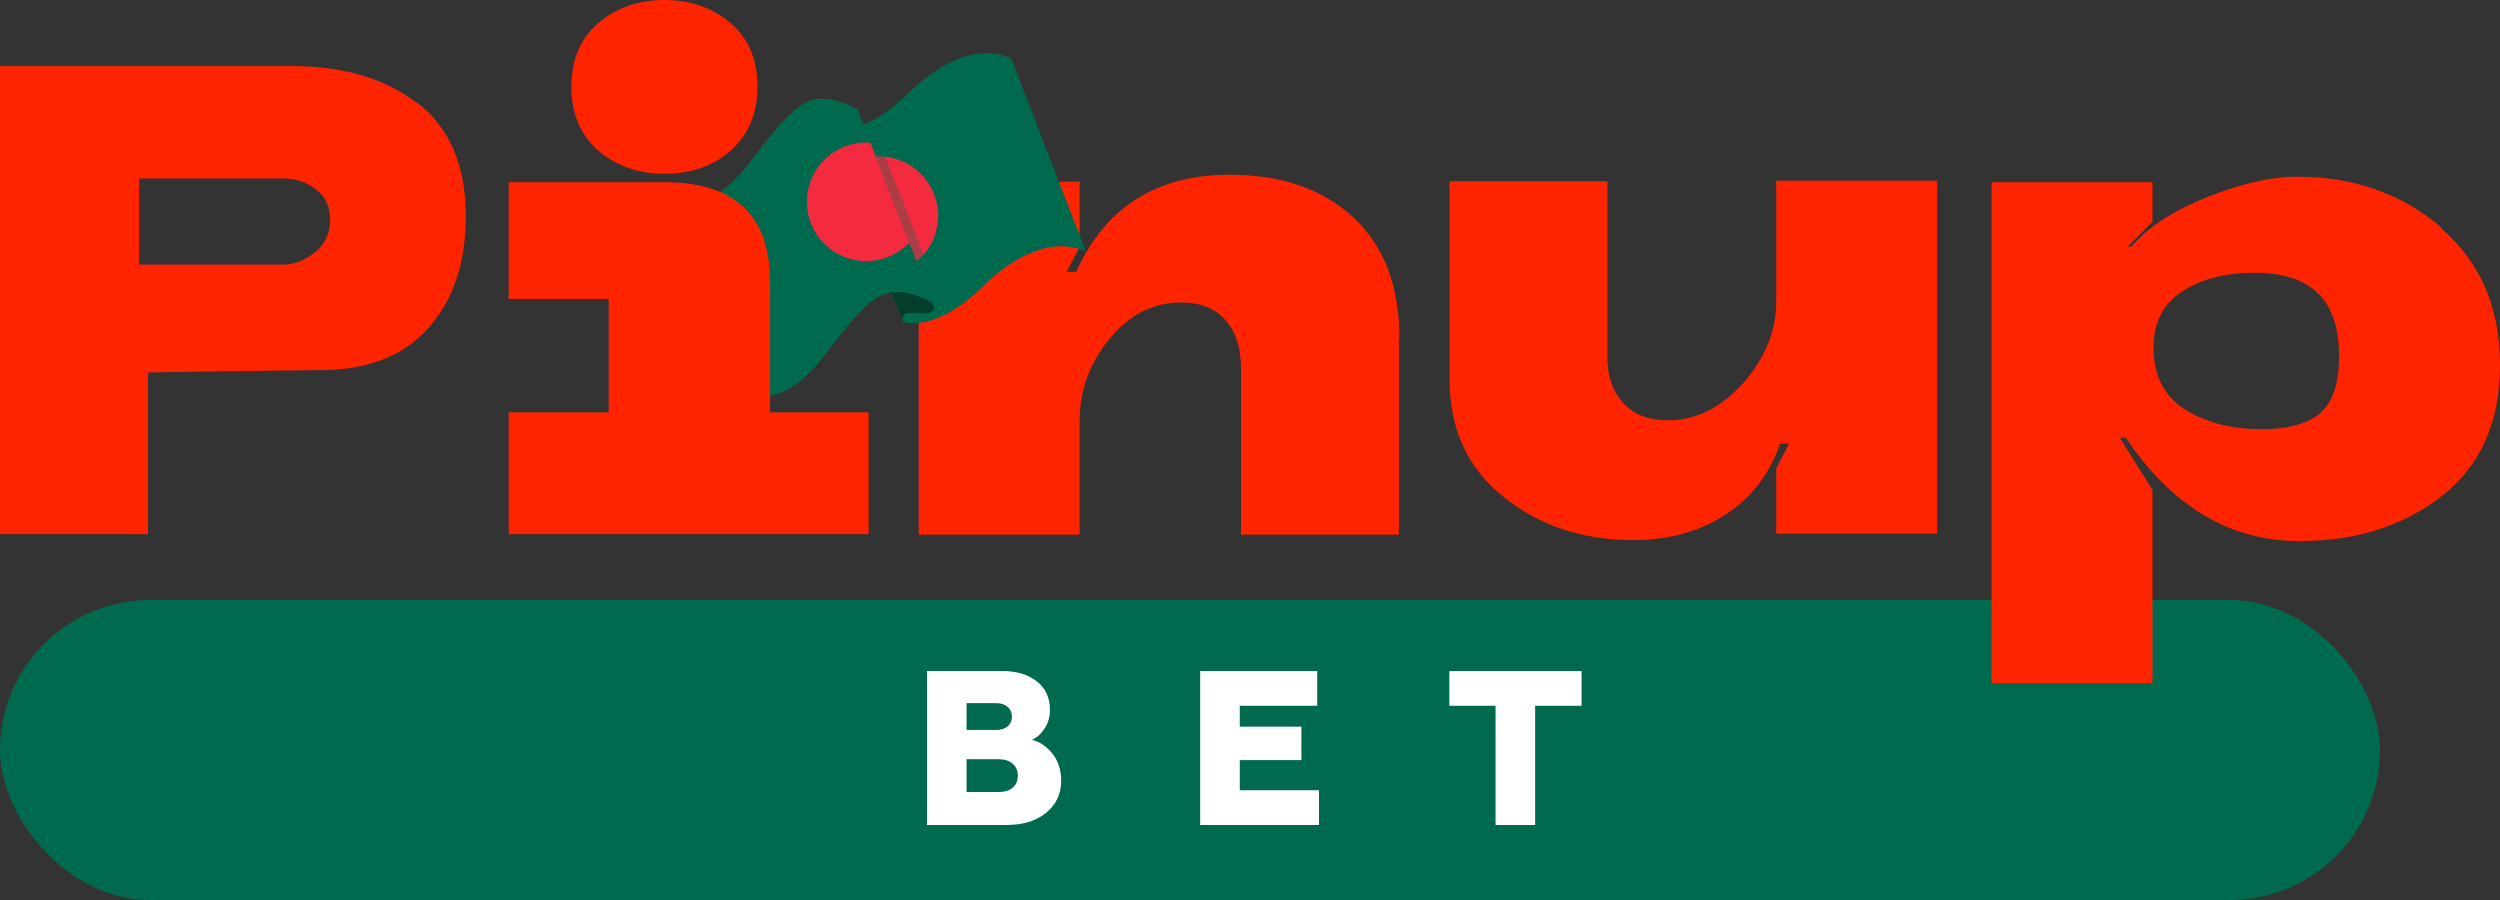 <?xml version="1.0" encoding="UTF-8"?>
<svg xmlns="http://www.w3.org/2000/svg" width="250" height="90" viewBox="0 0 250 90" fill="none">
  <rect x="0" y="0" width="250" height="90" fill="#333333" stroke="none"/>
  <g clip-path="url(#clip0_1_2)">
    <path d="M41.731 10.325C38.514 7.85 34.355 6.612 29.207 6.612H0V53.414H14.802V37.255C18.663 37.156 24.603 37.106 32.524 37.007C37.078 36.908 40.543 35.472 42.969 32.651C45.395 29.829 46.583 26.166 46.583 21.612C46.583 16.562 44.949 12.751 41.731 10.275V10.325ZM31.534 25.176C30.593 26.017 29.454 26.463 28.217 26.463H13.91V17.849H28.365C29.553 17.849 30.643 18.196 31.583 18.938C32.524 19.631 33.019 20.671 33.019 21.958C33.019 23.245 32.524 24.334 31.583 25.176H31.534Z" fill="#FF2400"></path>
    <path d="M139.89 33.86V53.464H124.098V36.831C124.098 34.801 123.603 33.217 122.564 32.029C121.524 30.841 120.039 30.247 118.108 30.247C115.287 30.247 112.91 31.484 110.93 33.91C108.95 36.336 107.96 39.058 107.96 42.078V53.464H91.871V18.168H107.96V24.702L106.673 27.177H107.614C110.534 20.742 115.633 17.475 122.96 17.475C128.157 17.475 132.266 18.91 135.335 21.732C138.405 24.603 139.939 28.613 139.939 33.811L139.89 33.86Z" fill="#FF2400"></path>
    <path d="M144.954 37.722V18.118H160.745V35.444C160.696 37.474 161.191 39.058 162.28 40.246C163.32 41.434 164.805 42.028 166.785 42.028C169.607 42.028 172.082 40.791 174.309 38.316C176.488 35.84 177.626 33.118 177.626 30.197V18.069H193.715V53.365H177.626V46.83L178.913 44.355H178.022C176.933 47.474 175.052 49.899 172.428 51.533C169.805 53.216 166.785 54.008 163.32 54.008C158.27 54.008 153.914 52.573 150.3 49.652C146.687 46.731 144.904 42.771 144.954 37.672V37.722Z" fill="#FF2400"></path>
    <path d="M108.602 25.169C106.646 24.191 102.915 24.104 98.205 28.723C96.817 30.084 95.563 30.943 94.482 31.48C91.891 32.766 90.297 32.19 90.297 32.19L88.321 27.086L84.117 16.232L82.816 12.876C82.816 12.876 84.456 13.467 87.115 12.106C88.172 11.566 89.386 10.722 90.723 9.409C95.433 4.79 99.164 4.877 101.12 5.855L108.602 25.169Z" fill="#006A4E"></path>
    <path d="M93.816 21.572C93.816 24.495 91.701 26.92 88.925 27.413L84.721 16.559C85.635 15.979 86.724 15.644 87.888 15.644C91.165 15.644 93.819 18.299 93.819 21.576L93.816 21.572Z" fill="#F42A41"></path>
    <g style="mix-blend-mode:multiply" opacity="0.3">
      <path d="M94.482 31.48C91.891 32.766 90.297 32.19 90.297 32.19L88.321 27.086L84.117 16.232L82.816 12.876C82.816 12.876 84.456 13.467 87.115 12.106L94.222 30.174C94.222 30.174 94.632 30.738 94.482 31.48Z" fill="#006A4E"></path>
    </g>
    <path d="M90.301 32.19C90.301 32.19 89.891 31.109 91.457 31.31C93.023 31.511 93.808 31.097 93.232 30.237C92.656 29.378 91.658 27.413 91.658 27.413L88.747 28.183L90.301 32.19Z" fill="#033D2C"></path>
    <path d="M93.232 30.233C88.345 27.835 87.103 29.523 82.216 35.83C77.329 42.141 72.975 38.851 72.975 38.851L65.493 19.537C65.493 19.537 69.847 22.823 74.734 16.516C79.621 10.209 80.863 8.521 85.75 10.919L87.047 14.268L90.921 24.266L93.232 30.233Z" fill="#006A4E"></path>
    <path d="M90.921 24.266C89.84 25.402 88.314 26.112 86.621 26.112C83.348 26.112 80.69 23.457 80.69 20.18C80.69 16.902 83.344 14.248 86.621 14.248C86.763 14.248 86.909 14.252 87.047 14.264L90.921 24.262V24.266Z" fill="#F42A41"></path>
    <path d="M50.868 53.414V41.236H60.868V29.9H50.868V18.217H66.413C73.442 18.217 77.006 21.534 77.006 28.118V41.236H86.858V53.414H50.868ZM59.809 2.327C61.591 0.792 63.819 3.83947e-07 66.442 3.83947e-07C69.066 3.83947e-07 71.293 0.792 73.076 2.327C74.858 3.861 75.749 5.99 75.749 8.663C75.749 11.336 74.858 13.465 73.076 15.049C71.293 16.633 69.066 17.376 66.442 17.376C63.819 17.376 61.591 16.584 59.809 15.049C58.027 13.465 57.136 11.336 57.136 8.663C57.136 5.99 58.027 3.861 59.809 2.327Z" fill="#FF2400"></path>
    <rect y="60" width="238" height="30" rx="15" fill="#006A4E"></rect>
    <path d="M100.616 82.5H92.696V67.1H100.198C101.65 67.1 102.809 67.445 103.674 68.134C104.554 68.809 104.994 69.762 104.994 70.994C104.994 71.698 104.818 72.314 104.466 72.842C104.129 73.37 103.703 73.751 103.19 73.986C103.953 74.162 104.627 74.609 105.214 75.328C105.815 76.061 106.116 76.978 106.116 78.078C106.116 79.398 105.61 80.469 104.598 81.29C103.615 82.097 102.288 82.5 100.616 82.5ZM96.656 75.922V79.2H99.846C100.447 79.2 100.917 79.061 101.254 78.782C101.606 78.489 101.782 78.085 101.782 77.572C101.782 77.059 101.606 76.655 101.254 76.362C100.902 76.069 100.433 75.922 99.846 75.922H96.656ZM96.656 70.312V72.996H99.604C100.088 72.996 100.469 72.879 100.748 72.644C101.041 72.409 101.188 72.087 101.188 71.676C101.188 71.251 101.041 70.921 100.748 70.686C100.469 70.437 100.088 70.312 99.604 70.312H96.656Z" fill="white"></path>
    <path d="M131.898 82.5H120.018V67.1H131.722V70.576H123.978V72.666H130.138V76.01H123.978V79.024H131.898V82.5Z" fill="white"></path>
    <path d="M153.515 82.5H149.555V70.576H144.935V67.1H158.157V70.576H153.515V82.5Z" fill="white"></path>
    <path d="M244.159 22.771C240.248 19.405 235.446 17.673 229.704 17.673C227.08 17.673 224.11 18.366 220.743 19.702C217.377 21.039 214.853 22.672 213.12 24.653H212.773L215.249 22.177V18.217H199.16V68.315H215.249V49.008L211.981 43.761H212.575C217.179 50.642 222.971 54.107 230.001 54.107C235.644 54.107 240.396 52.573 244.258 49.553C248.119 46.484 250 42.127 250 36.484C250 30.841 248.069 26.237 244.159 22.87V22.771ZM232.129 41.236C230.892 42.325 228.912 42.919 226.189 42.919C223.07 42.919 220.496 42.226 218.417 40.89C216.387 39.553 215.348 37.523 215.348 34.751C215.348 32.227 216.338 30.346 218.268 29.108C220.199 27.87 222.625 27.276 225.496 27.276C231.139 27.276 233.911 30.049 233.911 35.593C233.911 38.266 233.317 40.147 232.08 41.236H232.129Z" fill="#FF2400"></path>
  </g>
  <defs>
    <clipPath id="clip0_1_2">
      <rect width="250" height="90" fill="white"></rect>
    </clipPath>
  </defs>
</svg>
